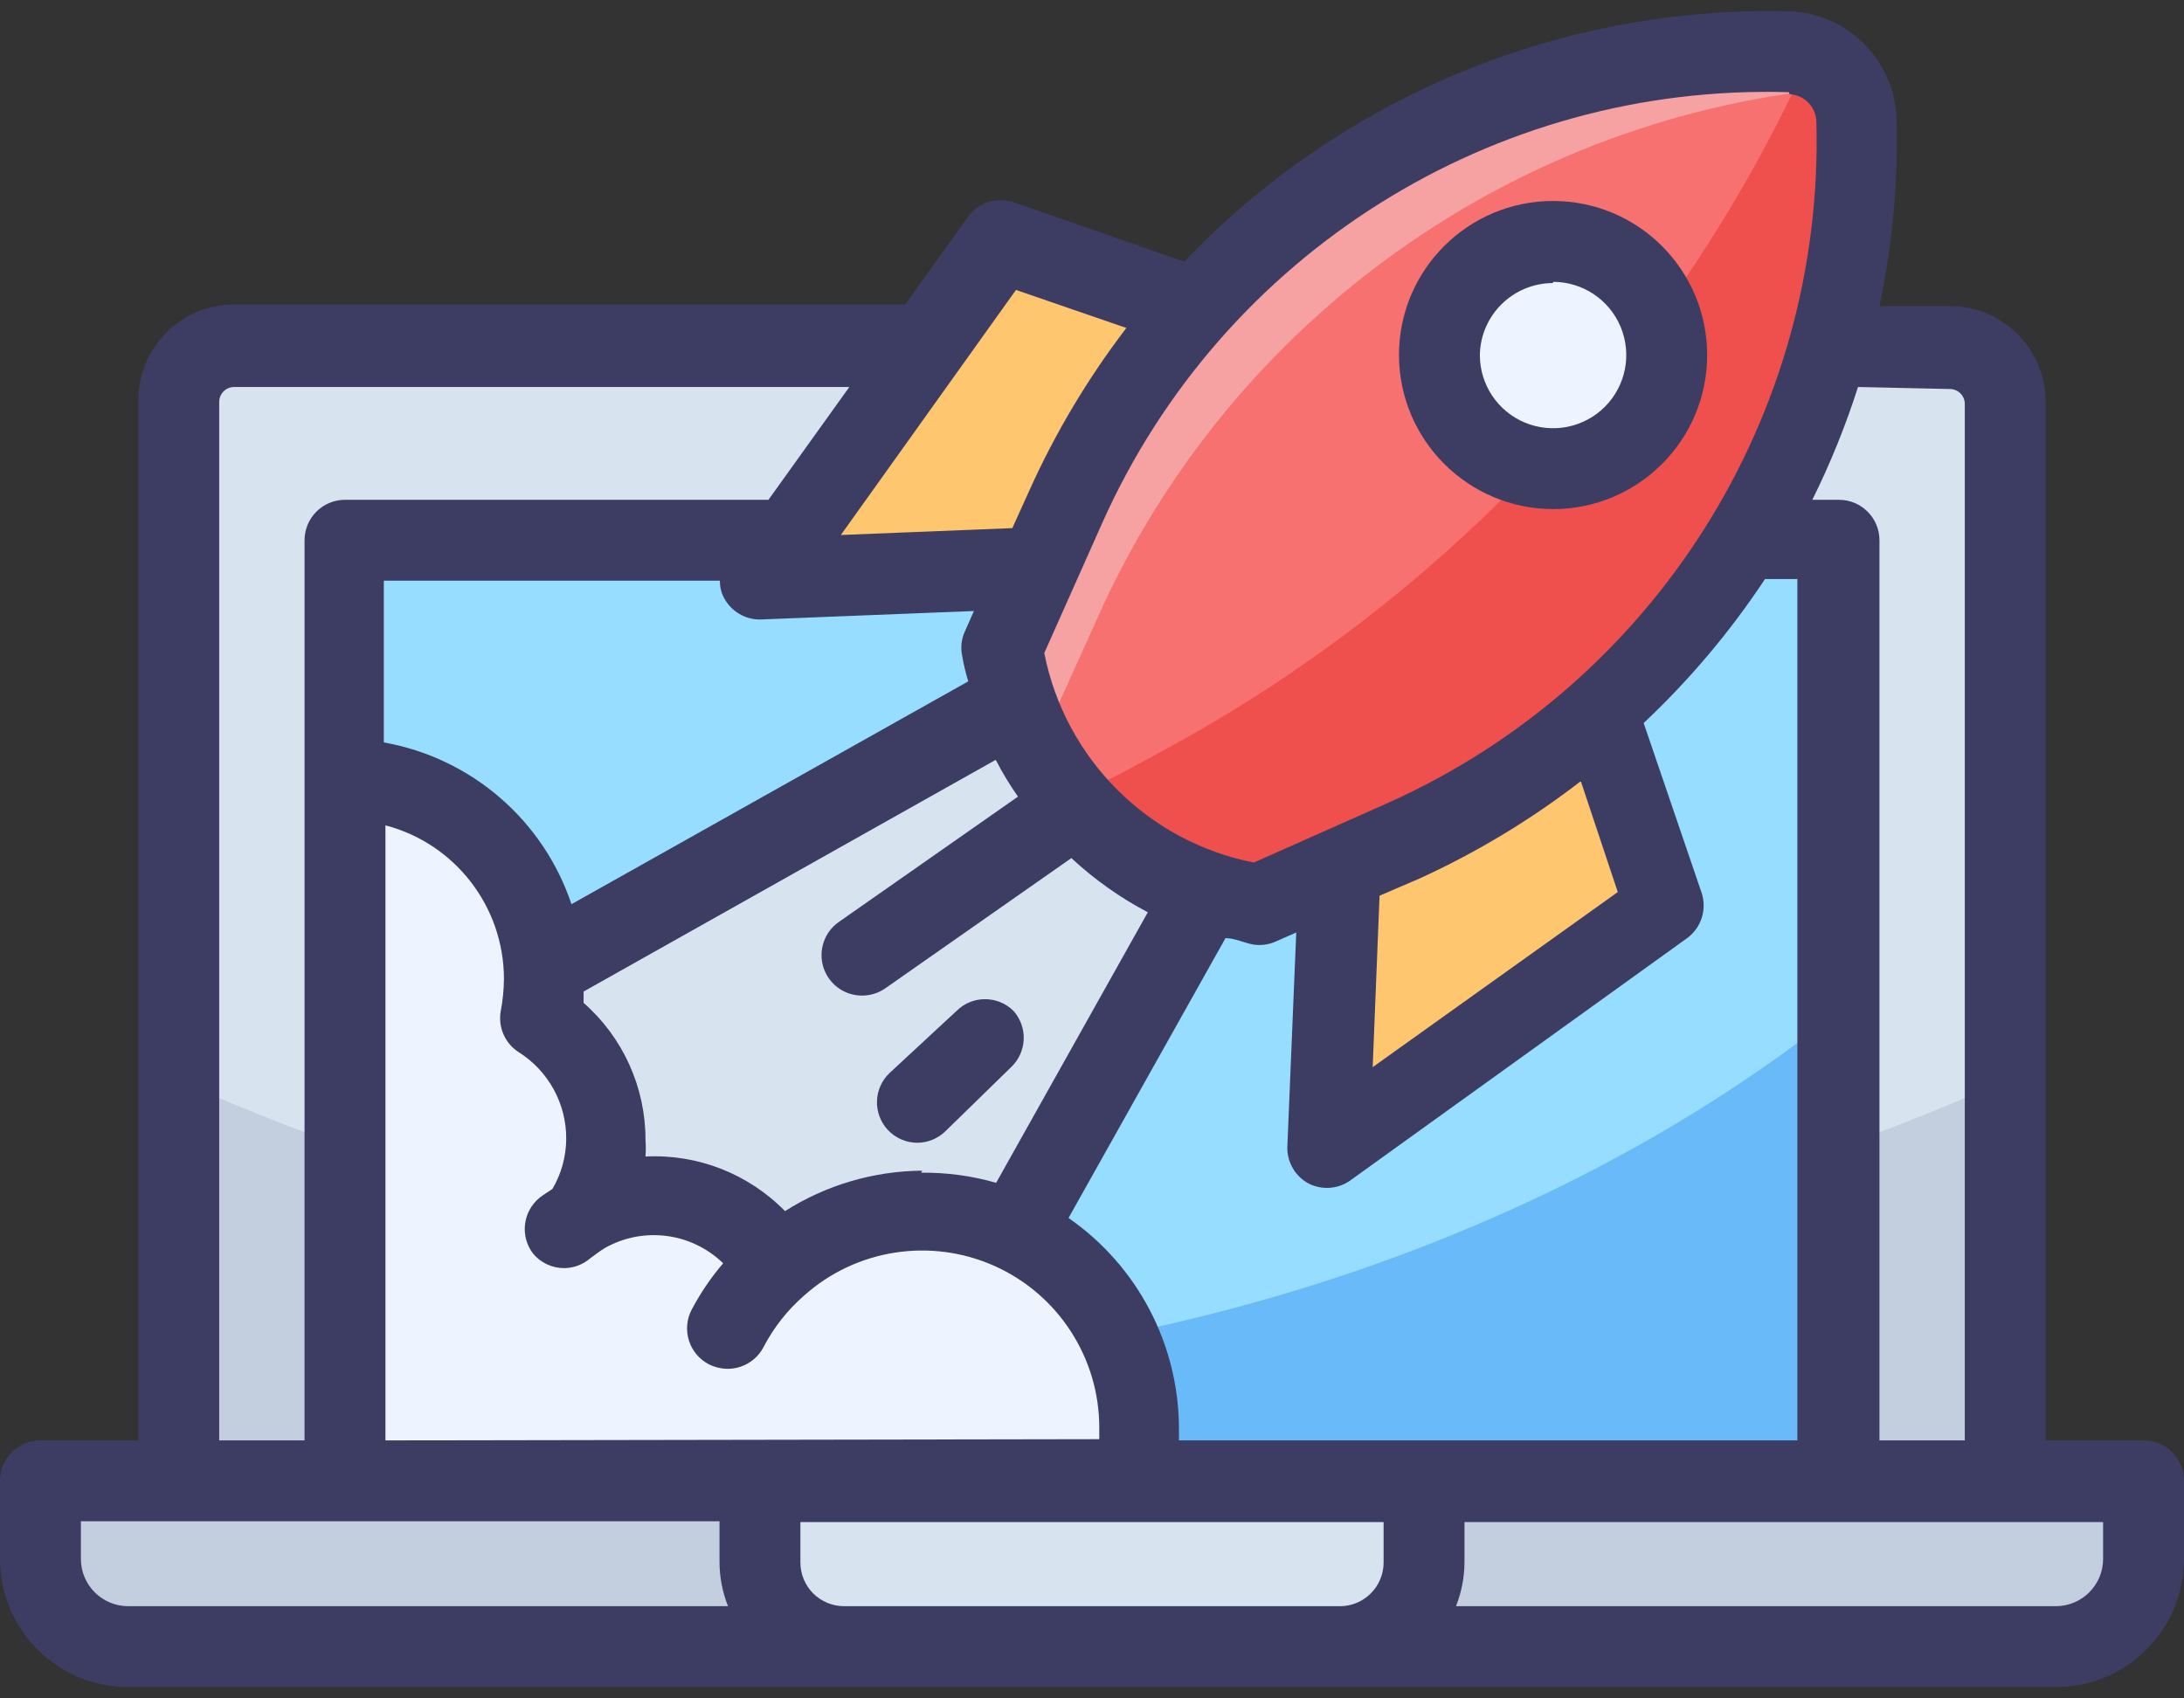 <svg xmlns="http://www.w3.org/2000/svg" preserveAspectRatio="none" viewBox="0 0 54 42" class="bricks-shape-svg">
  <rect x="0" y="0" width="54" height="42" fill="#333333" stroke="none"/>
  <g fill="none" fill-rule="evenodd" transform="translate(-3 -9)">
    <rect width="60" height="60"/>
    <path fill="#D8E3F0" d="M52.58,45.62 L7.42,45.62 L7.42,18.93 C7.42,18.568 7.565,18.22 7.822,17.965 C8.079,17.709 8.428,17.567 8.79,17.57 L51.21,17.57 C51.572,17.567 51.921,17.709 52.178,17.965 C52.435,18.22 52.58,18.568 52.58,18.93 L52.58,45.62 Z"/>
    <path fill="#C3CFDE" d="M30,40.51 C22.219,40.528 14.523,38.896 7.42,35.72 L7.42,45.62 L52.58,45.62 L52.58,35.72 C45.477,38.896 37.781,40.528 30,40.51 Z"/>
    <rect width="36.95" height="23.26" x="11.53" y="22.36" fill="#96DDFF"/>
    <path fill="#69BAF9" d="M20.69,43 C17.618,43.002 14.552,42.724 11.53,42.17 L11.53,45.62 L48.47,45.62 L48.47,34 C41.55,39.53 31.66,43 20.69,43 Z"/>
    <polygon fill="#D8E3F0" points="11.53 35.67 11.53 37.8 19.34 45.62 24.65 45.62 33.88 29.17 30.01 25.3"/>
    <polygon fill="#FFC670" points="35.85 37.39 36.16 29.76 41.72 24.2 44.19 31.44"/>
    <polygon fill="#FFC670" points="21.79 23.32 29.42 23.01 34.97 17.46 27.74 14.99"/>
    <path fill="#F6716F" d="M47.26,10.28 C39.569,10.062 32.505,14.504 29.37,21.53 L27.81,25 C28.282,28.292 30.868,30.878 34.16,31.35 L37.65,29.79 C44.666,26.654 49.102,19.602 48.89,11.92 C48.864,11.029 48.151,10.311 47.26,10.28 Z"/>
    <path fill="#F6A2A2" d="M30.14,24.27 C33.46,16.843 40.562,11.814 48.67,11.15 C48.386,10.632 47.85,10.302 47.26,10.28 C39.569,10.062 32.505,14.504 29.37,21.53 L27.81,25 C27.943,25.888 28.234,26.745 28.67,27.53 L30.14,24.27 Z"/>
    <path fill="#F0504D" d="M47.75,10.38 C44.499,17.587 39.006,23.55 32.09,27.38 L30.86,28.05 C30.409,28.295 29.937,28.499 29.45,28.66 C30.629,30.111 32.31,31.068 34.16,31.34 L37.65,29.78 C44.662,26.646 49.098,19.598 48.89,11.92 C48.872,11.218 48.416,10.603 47.75,10.38 Z"/>
    <circle cx="41.4" cy="17.78" r="2.81" fill="#EDF4FF"/>
    <path fill="#C3CFDE" d="M4,45.62 L56,45.62 L56,47.56 C56,48.758 55.028,49.73 53.83,49.73 L6.17,49.73 C5.593,49.73 5.039,49.5 4.632,49.091 C4.225,48.682 3.997,48.127 4,47.55 L4,45.62 Z"/>
    <path fill="#D8E3F0" d="M21.79,45.62 L38.21,45.62 L38.21,47.62 C38.21,48.769 37.279,49.7 36.13,49.7 L23.87,49.7 C23.318,49.7 22.789,49.481 22.399,49.091 C22.009,48.701 21.79,48.172 21.79,47.62 L21.79,45.62 Z"/>
    <path fill="#EDF4FF" d="M25.78,39 C24.458,38.998 23.183,39.486 22.2,40.37 C21.579,39.298 20.439,38.633 19.2,38.62 C18.607,38.622 18.025,38.777 17.51,39.07 C17.855,38.498 18.026,37.838 18,37.17 C18.019,35.961 17.414,34.828 16.4,34.17 C16.463,33.84 16.496,33.506 16.5,33.17 C16.5,30.446 14.294,28.236 11.57,28.23 L11.57,45.62 L31,45.62 C31.383,44.021 31.012,42.336 29.994,41.045 C28.977,39.754 27.424,39.001 25.78,39 Z"/>
    <path fill="#3D3D63" fill-rule="nonzero" d="M41.4,21.59 C43.504,21.59 45.21,19.884 45.21,17.78 C45.21,15.676 43.504,13.97 41.4,13.97 C39.296,13.97 37.59,15.676 37.59,17.78 C37.595,19.882 39.298,21.585 41.4,21.59 Z M41.4,15.97 C42.132,15.97 42.792,16.411 43.072,17.087 C43.352,17.764 43.198,18.542 42.68,19.06 C42.162,19.578 41.384,19.732 40.707,19.452 C40.031,19.172 39.59,18.512 39.59,17.78 C39.606,16.792 40.412,16 41.4,16 L41.4,15.97 Z"/>
    <path fill="#3D3D63" fill-rule="nonzero" d="M56,44.62 L53.58,44.62 L53.58,18.93 C53.574,17.625 52.515,16.57 51.21,16.57 L49.47,16.57 C49.797,15.032 49.938,13.461 49.89,11.89 C49.82,10.479 48.691,9.35 47.28,9.28 C41.63,9.131 36.181,11.38 32.28,15.47 L28.06,14 C27.643,13.862 27.184,14.012 26.93,14.37 L25.38,16.53 L8.79,16.53 C7.485,16.53 6.426,17.585 6.42,18.89 L6.42,44.62 L4,44.62 C3.448,44.62 3,45.068 3,45.62 L3,47.55 C3,49.301 4.419,50.72 6.17,50.72 L53.83,50.72 C55.581,50.72 57,49.301 57,47.55 L57,45.62 C57,45.068 56.552,44.62 56,44.62 Z M51.21,18.62 C51.411,18.62 51.575,18.78 51.58,18.98 L51.58,44.62 L49.47,44.62 L49.47,22.36 C49.47,21.808 49.022,21.36 48.47,21.36 L47.81,21.36 C48.257,20.46 48.634,19.527 48.94,18.57 L51.21,18.62 Z M32.15,44.62 C32.15,44.52 32.15,44.43 32.15,44.34 C32.151,42.258 31.131,40.307 29.42,39.12 L33.3,32.2 C33.54,32.2 33.76,32.32 34,32.36 C34.187,32.386 34.378,32.358 34.55,32.28 L35.05,32.06 L34.83,37.35 C34.816,37.733 35.022,38.09 35.36,38.27 C35.68,38.43 36.061,38.408 36.36,38.21 L44.7,32.21 C45.063,31.954 45.213,31.49 45.07,31.07 L43.64,26.88 C44.774,25.813 45.781,24.619 46.64,23.32 L47.44,23.32 L47.44,44.62 L32.15,44.62 Z M12.53,44.62 L12.53,29.41 C14.253,29.863 15.455,31.419 15.46,33.2 C15.458,33.472 15.431,33.743 15.38,34.01 C15.313,34.399 15.482,34.791 15.81,35.01 C16.556,35.473 17.007,36.292 17,37.17 C16.996,37.603 16.879,38.027 16.66,38.4 C16.55,38.48 16.44,38.54 16.34,38.62 C15.924,38.962 15.853,39.572 16.18,40 C16.37,40.229 16.653,40.36 16.95,40.36 C17.185,40.358 17.411,40.273 17.59,40.12 C17.71,40.03 17.83,39.94 17.96,39.86 C18.91,39.326 20.098,39.48 20.88,40.24 C20.578,40.593 20.317,40.979 20.1,41.39 C19.977,41.626 19.954,41.901 20.035,42.154 C20.115,42.408 20.294,42.618 20.53,42.74 C20.673,42.811 20.83,42.848 20.99,42.85 C21.364,42.851 21.708,42.642 21.88,42.31 C22.131,41.828 22.47,41.397 22.88,41.04 C24.168,39.888 26.013,39.601 27.591,40.307 C29.168,41.014 30.182,42.582 30.18,44.31 C30.18,44.4 30.18,44.49 30.18,44.59 L12.53,44.62 Z M20.8,23.36 C20.797,23.514 20.835,23.666 20.91,23.8 C21.086,24.121 21.424,24.321 21.79,24.32 L27.08,24.11 L26.86,24.61 C26.779,24.781 26.751,24.973 26.78,25.16 C26.818,25.393 26.871,25.624 26.94,25.85 L17.13,31.36 C16.432,29.278 14.652,27.744 12.49,27.36 L12.49,23.36 L20.8,23.36 Z M25.8,37.95 C24.599,37.959 23.424,38.306 22.41,38.95 C21.506,38.027 20.25,37.535 18.96,37.6 C18.97,37.464 18.97,37.326 18.96,37.19 C18.963,35.892 18.405,34.657 17.43,33.8 C17.43,33.71 17.43,33.61 17.43,33.52 L27.62,27.79 C27.782,28.106 27.966,28.41 28.17,28.7 L23.74,31.8 C23.382,32.05 23.228,32.503 23.358,32.919 C23.488,33.335 23.874,33.619 24.31,33.62 C24.517,33.622 24.72,33.559 24.89,33.44 L29.49,30.22 C30.058,30.748 30.694,31.199 31.38,31.56 L27.63,38.25 C27.029,38.077 26.406,37.993 25.78,38 L25.8,37.95 Z M42.09,28.33 L43,31.06 L36.94,35.39 L37.11,31.15 L38.11,30.72 C39.517,30.076 40.845,29.275 42.07,28.33 L42.09,28.33 Z M47.25,11.33 C47.61,11.35 47.895,11.64 47.91,12 C48.11,19.273 43.894,25.947 37.24,28.89 L34,30.33 C31.383,29.813 29.337,27.767 28.82,25.15 L30.25,21.94 C33.224,15.272 39.932,11.061 47.23,11.28 L47.25,11.33 Z M28.12,16.17 L30.85,17.11 C29.903,18.347 29.101,19.69 28.46,21.11 L28.03,22.06 L23.79,22.23 L28.12,16.17 Z M8.42,18.93 C8.425,18.73 8.589,18.57 8.79,18.57 L24,18.57 L22,21.36 L11.53,21.36 C10.978,21.36 10.53,21.808 10.53,22.36 L10.53,44.62 L8.42,44.62 L8.42,18.93 Z M5,47.55 L5,46.62 L20.79,46.62 L20.79,47.62 C20.79,47.997 20.862,48.37 21,48.72 L6.17,48.72 C5.524,48.72 5,48.196 5,47.55 Z M23.87,48.72 C23.584,48.72 23.309,48.606 23.106,48.404 C22.904,48.201 22.79,47.926 22.79,47.64 L22.79,46.64 L37.21,46.64 L37.21,47.64 C37.21,48.236 36.726,48.72 36.13,48.72 L23.87,48.72 Z M55,47.55 C55,48.196 54.476,48.72 53.83,48.72 L39,48.72 C39.136,48.376 39.207,48.01 39.21,47.64 L39.21,46.64 L55,46.64 L55,47.55 Z"/>
    <path fill="#3D3D63" d="M28.06,34 C27.67,33.612 27.04,33.612 26.65,34 L25,35.53 C24.598,35.906 24.576,36.536 24.95,36.94 C25.138,37.143 25.403,37.259 25.68,37.26 C25.937,37.259 26.185,37.159 26.37,36.98 L28,35.39 C28.392,35.019 28.418,34.404 28.06,34 Z"/>
  </g>
</svg>
